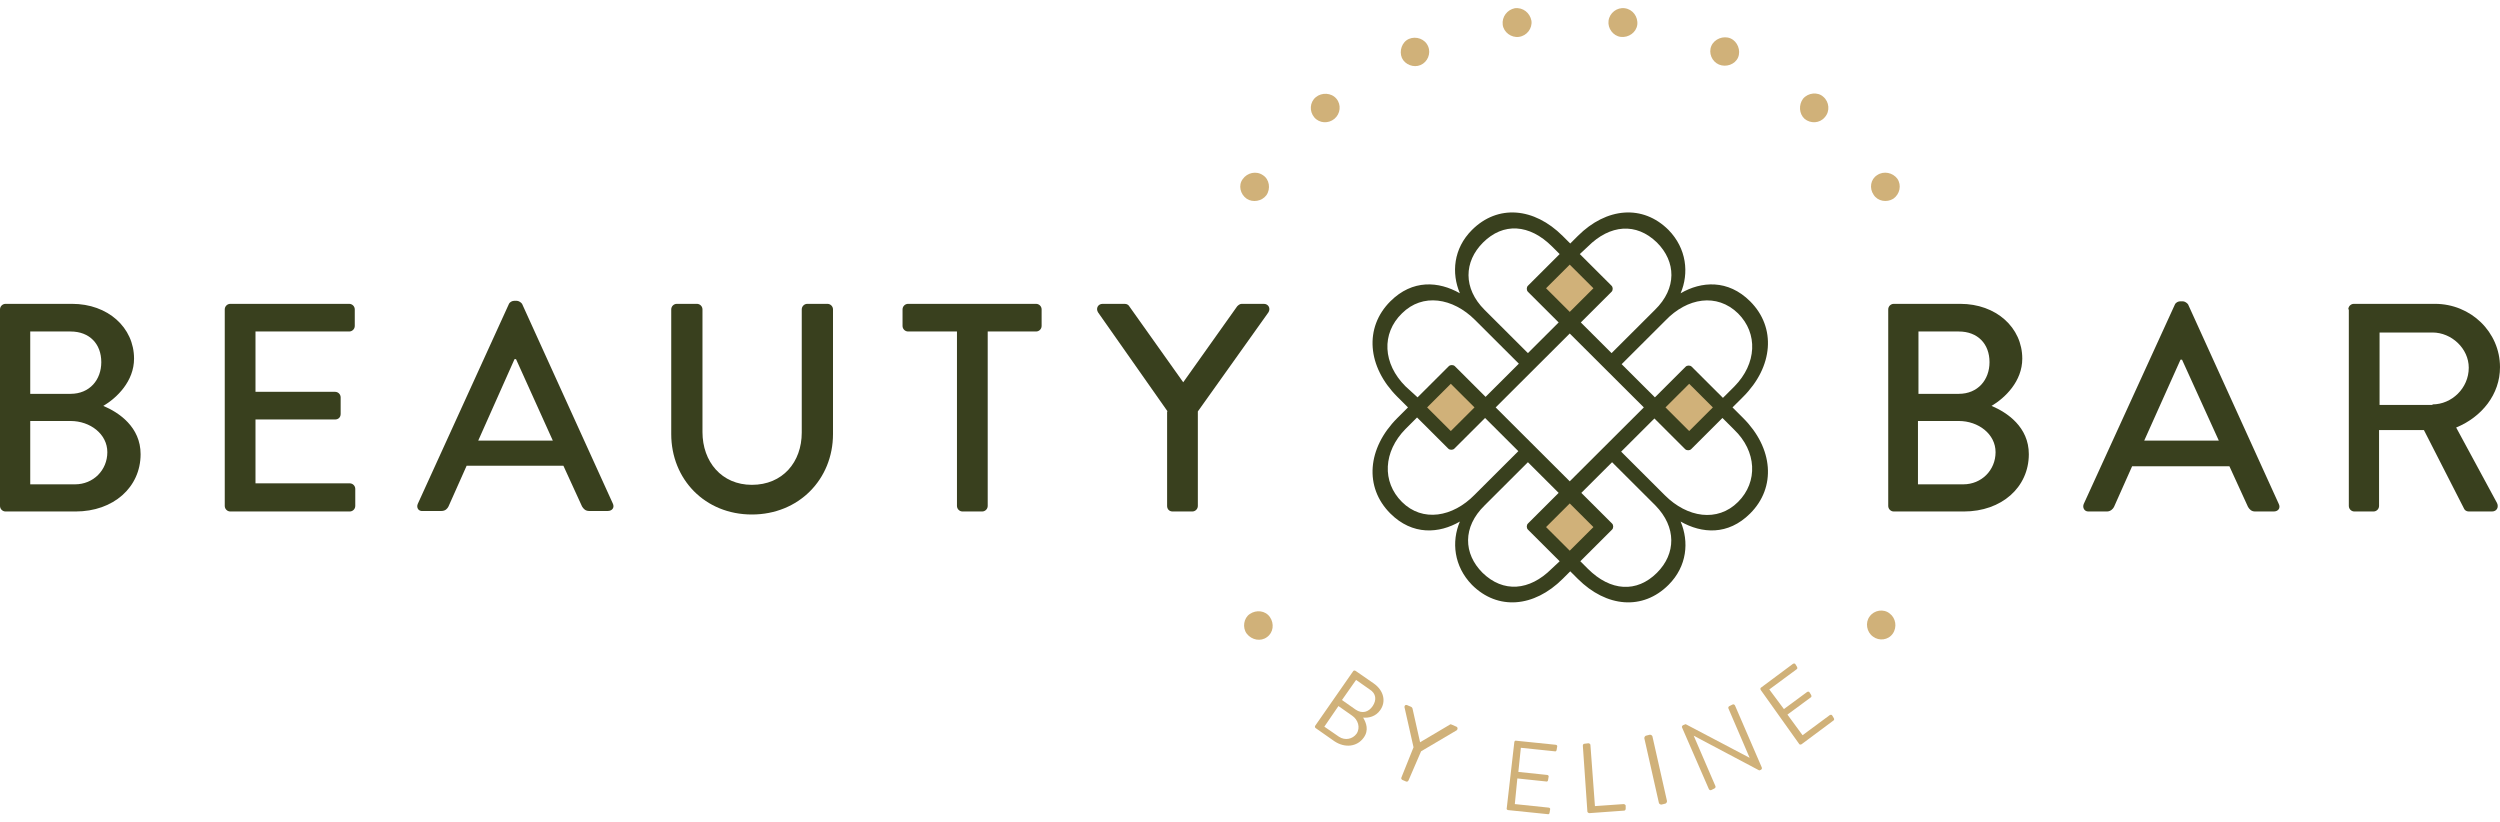 <?xml version="1.0" encoding="utf-8"?>
<svg xmlns="http://www.w3.org/2000/svg" width="304" height="100" viewBox="0 0 304 100" fill="none">
<path d="M151.602 24.17C150.805 23.62 150.56 22.52 151.111 21.786C151.663 20.991 152.766 20.747 153.563 21.297C154.359 21.786 154.543 22.948 153.991 23.742C153.44 24.476 152.337 24.659 151.602 24.17Z" fill="#D0B179"/>
<path d="M159.813 14.266C159.2 13.533 159.261 12.432 159.997 11.821C160.732 11.21 161.896 11.271 162.509 12.004C163.122 12.738 162.999 13.838 162.264 14.45C161.529 15.061 160.426 15 159.813 14.266Z" fill="#D0B179"/>
<path d="M170.475 7.052C170.108 6.197 170.475 5.096 171.333 4.729C172.191 4.362 173.294 4.729 173.662 5.646C174.029 6.502 173.6 7.541 172.742 7.908C171.885 8.275 170.843 7.847 170.475 7.052Z" fill="#D0B179"/>
<path d="M182.731 3.017C182.608 2.039 183.282 1.183 184.201 1C185.182 0.878 186.04 1.55 186.224 2.528C186.346 3.445 185.672 4.362 184.692 4.485C183.772 4.607 182.853 3.934 182.731 3.017Z" fill="#D0B179"/>
<path d="M195.599 2.528C195.722 1.55 196.641 0.878 197.56 1C198.54 1.122 199.214 2.039 199.092 3.017C198.969 3.934 198.05 4.607 197.07 4.485C196.151 4.362 195.477 3.445 195.599 2.528Z" fill="#D0B179"/>
<path d="M208.1 5.585C208.468 4.729 209.571 4.301 210.429 4.668C211.286 5.035 211.715 6.135 211.348 6.991C210.98 7.847 209.877 8.214 209.019 7.847C208.161 7.48 207.732 6.441 208.1 5.585Z" fill="#D0B179"/>
<path d="M219.252 12.004C219.865 11.271 221.029 11.149 221.704 11.76C222.439 12.371 222.561 13.533 221.887 14.266C221.275 15 220.172 15.061 219.436 14.45C218.762 13.838 218.701 12.738 219.252 12.004Z" fill="#D0B179"/>
<path d="M228.26 21.297C229.057 20.747 230.16 20.991 230.711 21.725C231.263 22.52 231.018 23.62 230.221 24.17C229.425 24.659 228.322 24.476 227.831 23.681C227.28 22.887 227.464 21.786 228.26 21.297Z" fill="#D0B179"/>
<path d="M151.969 74.667C152.766 74.117 153.869 74.239 154.42 75.034C154.972 75.829 154.849 76.929 154.053 77.48C153.317 78.03 152.214 77.846 151.602 77.052C151.05 76.318 151.234 75.156 151.969 74.667Z" fill="#D0B179"/>
<path d="M164.531 81.638C164.593 81.515 164.715 81.515 164.838 81.576L167.044 83.105C168.269 83.961 168.576 85.306 167.84 86.345C167.289 87.14 166.431 87.323 165.757 87.262C166.125 87.873 166.492 88.79 165.818 89.707C165.022 90.808 163.551 90.991 162.264 90.135L159.997 88.546C159.874 88.485 159.874 88.301 159.936 88.24L164.531 81.638ZM162.816 89.585C163.551 90.074 164.47 89.891 164.96 89.218C165.451 88.485 165.144 87.507 164.409 87.017L162.754 85.856L161.039 88.362L162.816 89.585ZM164.838 86.284C165.634 86.834 166.431 86.59 166.921 85.856C167.411 85.122 167.35 84.328 166.554 83.838L164.899 82.677L163.183 85.122L164.838 86.284Z" fill="#D0B179"/>
<path d="M171.885 90.869L170.782 85.978C170.782 85.795 170.904 85.672 171.088 85.734L171.639 85.978C171.701 86.039 171.762 86.1 171.762 86.162L172.681 90.258L176.297 88.118C176.358 88.057 176.419 88.057 176.542 88.118L177.093 88.362C177.277 88.424 177.277 88.668 177.155 88.79L172.804 91.358L171.272 94.904C171.211 95.026 171.088 95.087 170.965 95.026L170.536 94.843C170.414 94.782 170.353 94.659 170.414 94.537L171.885 90.869Z" fill="#D0B179"/>
<path d="M184.14 90.258C184.14 90.135 184.263 90.013 184.385 90.074L189.165 90.563C189.288 90.563 189.41 90.686 189.349 90.808L189.288 91.175C189.288 91.297 189.165 91.419 189.043 91.358L184.937 90.93L184.631 93.865L188.123 94.231C188.246 94.231 188.368 94.354 188.307 94.476L188.246 94.843C188.246 94.965 188.123 95.087 188.001 95.026L184.508 94.659L184.202 97.777L188.307 98.205C188.43 98.205 188.552 98.328 188.491 98.45L188.43 98.817C188.43 98.939 188.307 99.061 188.185 99L183.405 98.511C183.282 98.511 183.16 98.389 183.221 98.266L184.14 90.258Z" fill="#D0B179"/>
<path d="M192.474 90.686C192.474 90.563 192.535 90.441 192.658 90.441L193.148 90.38C193.271 90.38 193.393 90.502 193.393 90.563L193.945 98.022L197.438 97.777C197.56 97.777 197.683 97.9 197.683 97.961V98.328C197.683 98.45 197.621 98.572 197.499 98.572L193.271 98.878C193.148 98.878 193.026 98.755 193.026 98.694L192.474 90.686Z" fill="#D0B179"/>
<path d="M199.95 89.769C199.95 89.646 200.011 89.524 200.134 89.463L200.624 89.341C200.747 89.341 200.869 89.402 200.93 89.524L202.707 97.41C202.707 97.533 202.646 97.655 202.524 97.716L202.033 97.838C201.911 97.838 201.788 97.777 201.727 97.655L199.95 89.769Z" fill="#D0B179"/>
<path d="M204.546 88.485C204.484 88.362 204.546 88.24 204.668 88.179L204.975 88.057L212.757 92.153L210.183 86.162C210.122 86.039 210.183 85.917 210.306 85.856L210.674 85.672C210.796 85.611 210.919 85.672 210.98 85.795L214.228 93.314C214.289 93.437 214.228 93.559 214.105 93.62L213.921 93.681L205.955 89.463L208.59 95.576C208.651 95.699 208.59 95.821 208.468 95.882L208.1 96.066C207.977 96.127 207.855 96.066 207.794 95.943L204.546 88.485Z" fill="#D0B179"/>
<path d="M214.105 83.9C214.044 83.777 214.044 83.655 214.166 83.594L218.027 80.721C218.15 80.659 218.272 80.659 218.333 80.782L218.517 81.087C218.578 81.21 218.578 81.332 218.456 81.393L215.147 83.838L216.924 86.223L219.743 84.144C219.865 84.083 219.988 84.083 220.049 84.205L220.233 84.511C220.294 84.633 220.294 84.755 220.172 84.817L217.353 86.895L219.191 89.402L222.5 86.956C222.623 86.895 222.745 86.895 222.807 87.017L222.99 87.323C223.052 87.445 223.052 87.568 222.929 87.629L219.069 90.502C218.946 90.563 218.824 90.563 218.762 90.441L214.105 83.9Z" fill="#D0B179"/>
<path d="M227.77 77.419C226.974 76.869 226.79 75.707 227.341 74.974C227.893 74.179 229.057 73.996 229.792 74.607C230.528 75.157 230.711 76.258 230.16 77.052C229.608 77.847 228.505 77.969 227.77 77.419Z" fill="#D0B179"/>
<path d="M209.133 49.629L205.363 45.868L201.594 49.629L205.363 53.389L209.133 49.629Z" fill="#D0B179"/>
<path d="M180.2 49.652L176.43 45.891L172.661 49.652L176.43 53.413L180.2 49.652Z" fill="#D0B179"/>
<path d="M194.678 64.073L190.909 60.312L187.139 64.073L190.909 67.834L194.678 64.073Z" fill="#D0B179"/>
<path d="M194.686 35.037L190.916 31.276L187.147 35.037L190.916 38.798L194.686 35.037Z" fill="#D0B179"/>
<path d="M210.674 49.541L211.96 48.258C215.637 44.59 216.005 39.821 212.818 36.642C210.122 33.952 206.874 34.197 204.362 35.664C205.404 33.218 205.097 30.223 202.891 27.961C199.766 24.843 195.354 25.21 191.861 28.694L190.942 29.611L190.023 28.694C186.53 25.21 182.118 24.843 178.993 27.961C176.726 30.223 176.481 33.218 177.522 35.664C174.949 34.197 171.762 33.952 169.066 36.642C165.879 39.821 166.247 44.59 169.924 48.258L171.211 49.541L169.924 50.825C166.247 54.493 165.879 59.262 169.066 62.441C171.762 65.131 175.01 64.886 177.522 63.419C176.481 65.865 176.787 68.86 178.993 71.122C182.118 74.24 186.53 73.873 190.023 70.389L190.942 69.472L191.861 70.389C195.354 73.873 199.766 74.24 202.891 71.122C205.159 68.86 205.404 65.865 204.362 63.419C206.936 64.886 210.122 65.131 212.818 62.441C216.005 59.262 215.637 54.493 211.96 50.825L210.674 49.541ZM211.348 38.109C213.799 40.555 213.615 44.223 210.919 46.974L209.509 48.38L205.71 44.59C205.526 44.406 205.159 44.406 204.975 44.59L201.237 48.319L197.192 44.284L202.524 38.965C205.159 36.214 208.774 35.603 211.348 38.109ZM208.284 49.541L205.404 52.415L202.524 49.541L205.404 46.668L208.284 49.541ZM199.889 49.541L190.881 58.528L181.873 49.541L190.881 40.555L199.889 49.541ZM193.087 29.978C195.783 27.288 198.97 27.044 201.482 29.489C203.81 31.812 203.933 35.052 201.237 37.681L195.967 42.939L192.229 39.21L195.967 35.48C196.151 35.297 196.151 34.93 195.967 34.747L192.106 30.895L193.087 29.978ZM190.881 37.926L188.001 35.052L190.881 32.179L193.761 35.052L190.881 37.926ZM180.341 29.489C182.792 27.044 185.979 27.227 188.736 29.978L189.655 30.895L185.795 34.747C185.611 34.93 185.611 35.297 185.795 35.48L189.533 39.21L185.795 42.939L180.525 37.681C177.89 35.052 178.012 31.812 180.341 29.489ZM170.904 46.974C168.147 44.223 167.963 40.555 170.475 38.109C172.988 35.603 176.664 36.214 179.361 38.904L184.692 44.223L180.647 48.258L176.909 44.528C176.726 44.345 176.358 44.345 176.174 44.528L172.375 48.319L170.904 46.974ZM179.299 49.541L176.419 52.415L173.539 49.541L176.419 46.668L179.299 49.541ZM170.475 61.035C168.024 58.59 168.208 54.921 170.904 52.17L172.314 50.764L176.113 54.555C176.297 54.738 176.664 54.738 176.848 54.555L180.586 50.825L184.63 54.86L179.299 60.179C176.664 62.869 172.988 63.541 170.475 61.035ZM188.675 69.166C185.979 71.856 182.792 72.1 180.28 69.655C177.951 67.332 177.829 64.092 180.525 61.463L185.795 56.205L189.533 59.934L185.795 63.664C185.611 63.847 185.611 64.214 185.795 64.397L189.655 68.249L188.675 69.166ZM190.881 61.218L193.761 64.092L190.881 66.965L188.001 64.092L190.881 61.218ZM201.482 69.655C199.031 72.1 195.844 71.917 193.087 69.166L192.168 68.249L196.028 64.397C196.212 64.214 196.212 63.847 196.028 63.664L192.29 59.934L196.028 56.205L201.298 61.463C203.872 64.092 203.81 67.332 201.482 69.655ZM211.348 61.035C208.835 63.541 205.159 62.93 202.462 60.24L197.131 54.921L201.176 50.886L204.913 54.616C205.097 54.799 205.465 54.799 205.649 54.616L209.448 50.825L210.857 52.231C213.615 54.86 213.799 58.59 211.348 61.035Z" fill="#39401E"/>
<path d="M0 37.62C0 37.253 0.306 36.948 0.674 36.948H8.763C13.114 36.948 16.3 39.821 16.3 43.611C16.3 46.362 14.216 48.38 12.562 49.358C14.462 50.153 17.097 51.926 17.097 55.227C17.097 59.262 13.787 62.197 9.192 62.197H0.674C0.306 62.197 0 61.891 0 61.524V37.62ZM9.13 58.895C11.336 58.895 13.052 57.183 13.052 54.983C13.052 52.782 10.969 51.192 8.579 51.192H3.677V58.895H9.13ZM8.579 47.891C10.908 47.891 12.317 46.179 12.317 44.039C12.317 41.838 10.908 40.31 8.579 40.31H3.677V47.891H8.579Z" fill="#39401E"/>
<path d="M27.33 37.62C27.33 37.253 27.637 36.948 28.004 36.948H42.466C42.833 36.948 43.14 37.253 43.14 37.62V39.638C43.14 40.004 42.833 40.31 42.466 40.31H31.068V47.646H40.75C41.118 47.646 41.424 47.952 41.424 48.319V50.336C41.424 50.764 41.118 51.009 40.75 51.009H31.068V58.773H42.527C42.895 58.773 43.201 59.079 43.201 59.445V61.524C43.201 61.891 42.895 62.197 42.527 62.197H28.004C27.637 62.197 27.33 61.891 27.33 61.524V37.62Z" fill="#39401E"/>
<path d="M50.799 61.279L61.891 36.948C62.013 36.703 62.32 36.581 62.504 36.581H62.871C63.055 36.581 63.361 36.764 63.484 36.948L74.514 61.218C74.759 61.707 74.453 62.135 73.901 62.135H71.634C71.205 62.135 70.96 61.891 70.776 61.585L68.509 56.633H56.743C56.008 58.284 55.273 59.934 54.537 61.585C54.415 61.83 54.17 62.135 53.679 62.135H51.412C50.861 62.197 50.615 61.707 50.799 61.279ZM67.222 53.576L62.749 43.672H62.565L58.153 53.576H67.222Z" fill="#39401E"/>
<path d="M81.622 37.62C81.622 37.253 81.929 36.948 82.296 36.948H84.748C85.115 36.948 85.421 37.253 85.421 37.62V52.537C85.421 56.144 87.75 58.956 91.427 58.956C95.165 58.956 97.493 56.205 97.493 52.598V37.62C97.493 37.253 97.8 36.948 98.167 36.948H100.618C100.986 36.948 101.293 37.253 101.293 37.62V52.782C101.293 58.284 97.126 62.563 91.427 62.563C85.728 62.563 81.622 58.284 81.622 52.782V37.62Z" fill="#39401E"/>
<path d="M116.306 40.31H110.423C110.055 40.31 109.749 40.004 109.749 39.638V37.62C109.749 37.253 110.055 36.948 110.423 36.948H125.987C126.355 36.948 126.661 37.253 126.661 37.62V39.638C126.661 40.004 126.355 40.31 125.987 40.31H120.105V61.524C120.105 61.891 119.798 62.197 119.431 62.197H117.041C116.673 62.197 116.367 61.891 116.367 61.524V40.31H116.306Z" fill="#39401E"/>
<path d="M141.981 50.031L133.525 37.987C133.218 37.498 133.525 36.948 134.076 36.948H136.772C137.079 36.948 137.263 37.131 137.324 37.253L143.881 46.485L150.437 37.253C150.56 37.131 150.744 36.948 150.989 36.948H153.685C154.237 36.948 154.543 37.498 154.237 37.987L145.658 50.031V61.524C145.658 61.891 145.351 62.197 144.984 62.197H142.594C142.165 62.197 141.92 61.891 141.92 61.524V50.031H141.981Z" fill="#39401E"/>
<path d="M229.609 37.62C229.609 37.253 229.915 36.948 230.283 36.948H238.371C242.722 36.948 245.909 39.821 245.909 43.611C245.909 46.362 243.825 48.38 242.171 49.358C244.07 50.153 246.705 51.926 246.705 55.227C246.705 59.262 243.396 62.197 238.8 62.197H230.283C229.915 62.197 229.609 61.891 229.609 61.524V37.62ZM238.739 58.895C240.945 58.895 242.661 57.183 242.661 54.983C242.661 52.782 240.577 51.192 238.188 51.192H233.224V58.895H238.739ZM238.188 47.891C240.516 47.891 241.925 46.179 241.925 44.039C241.925 41.838 240.516 40.31 238.188 40.31H233.285V47.891H238.188Z" fill="#39401E"/>
<path d="M253.384 61.279L264.476 37.009C264.598 36.764 264.905 36.642 265.088 36.642H265.456C265.64 36.642 265.946 36.825 266.069 37.009L277.099 61.279C277.344 61.769 277.038 62.197 276.486 62.197H274.219C273.79 62.197 273.545 61.952 273.361 61.646L271.094 56.694H259.267C258.532 58.345 257.796 59.996 257.061 61.646C256.939 61.891 256.632 62.197 256.203 62.197H253.936C253.446 62.197 253.201 61.707 253.384 61.279ZM269.807 53.576L265.334 43.734H265.15L260.738 53.576H269.807Z" fill="#39401E"/>
<path d="M285.555 37.62C285.555 37.253 285.862 36.948 286.229 36.948H296.095C300.446 36.948 304 40.371 304 44.651C304 47.952 301.794 50.703 298.669 51.987L303.632 61.157C303.877 61.646 303.632 62.197 303.02 62.197H300.201C299.894 62.197 299.711 62.013 299.649 61.891L294.747 52.293H289.293V61.524C289.293 61.891 288.987 62.197 288.619 62.197H286.291C285.923 62.197 285.617 61.891 285.617 61.524V37.62H285.555ZM295.789 49.175C298.117 49.175 300.201 47.218 300.201 44.712C300.201 42.389 298.117 40.432 295.789 40.432H289.355V49.236H295.789V49.175Z" fill="#39401E"/>
</svg>